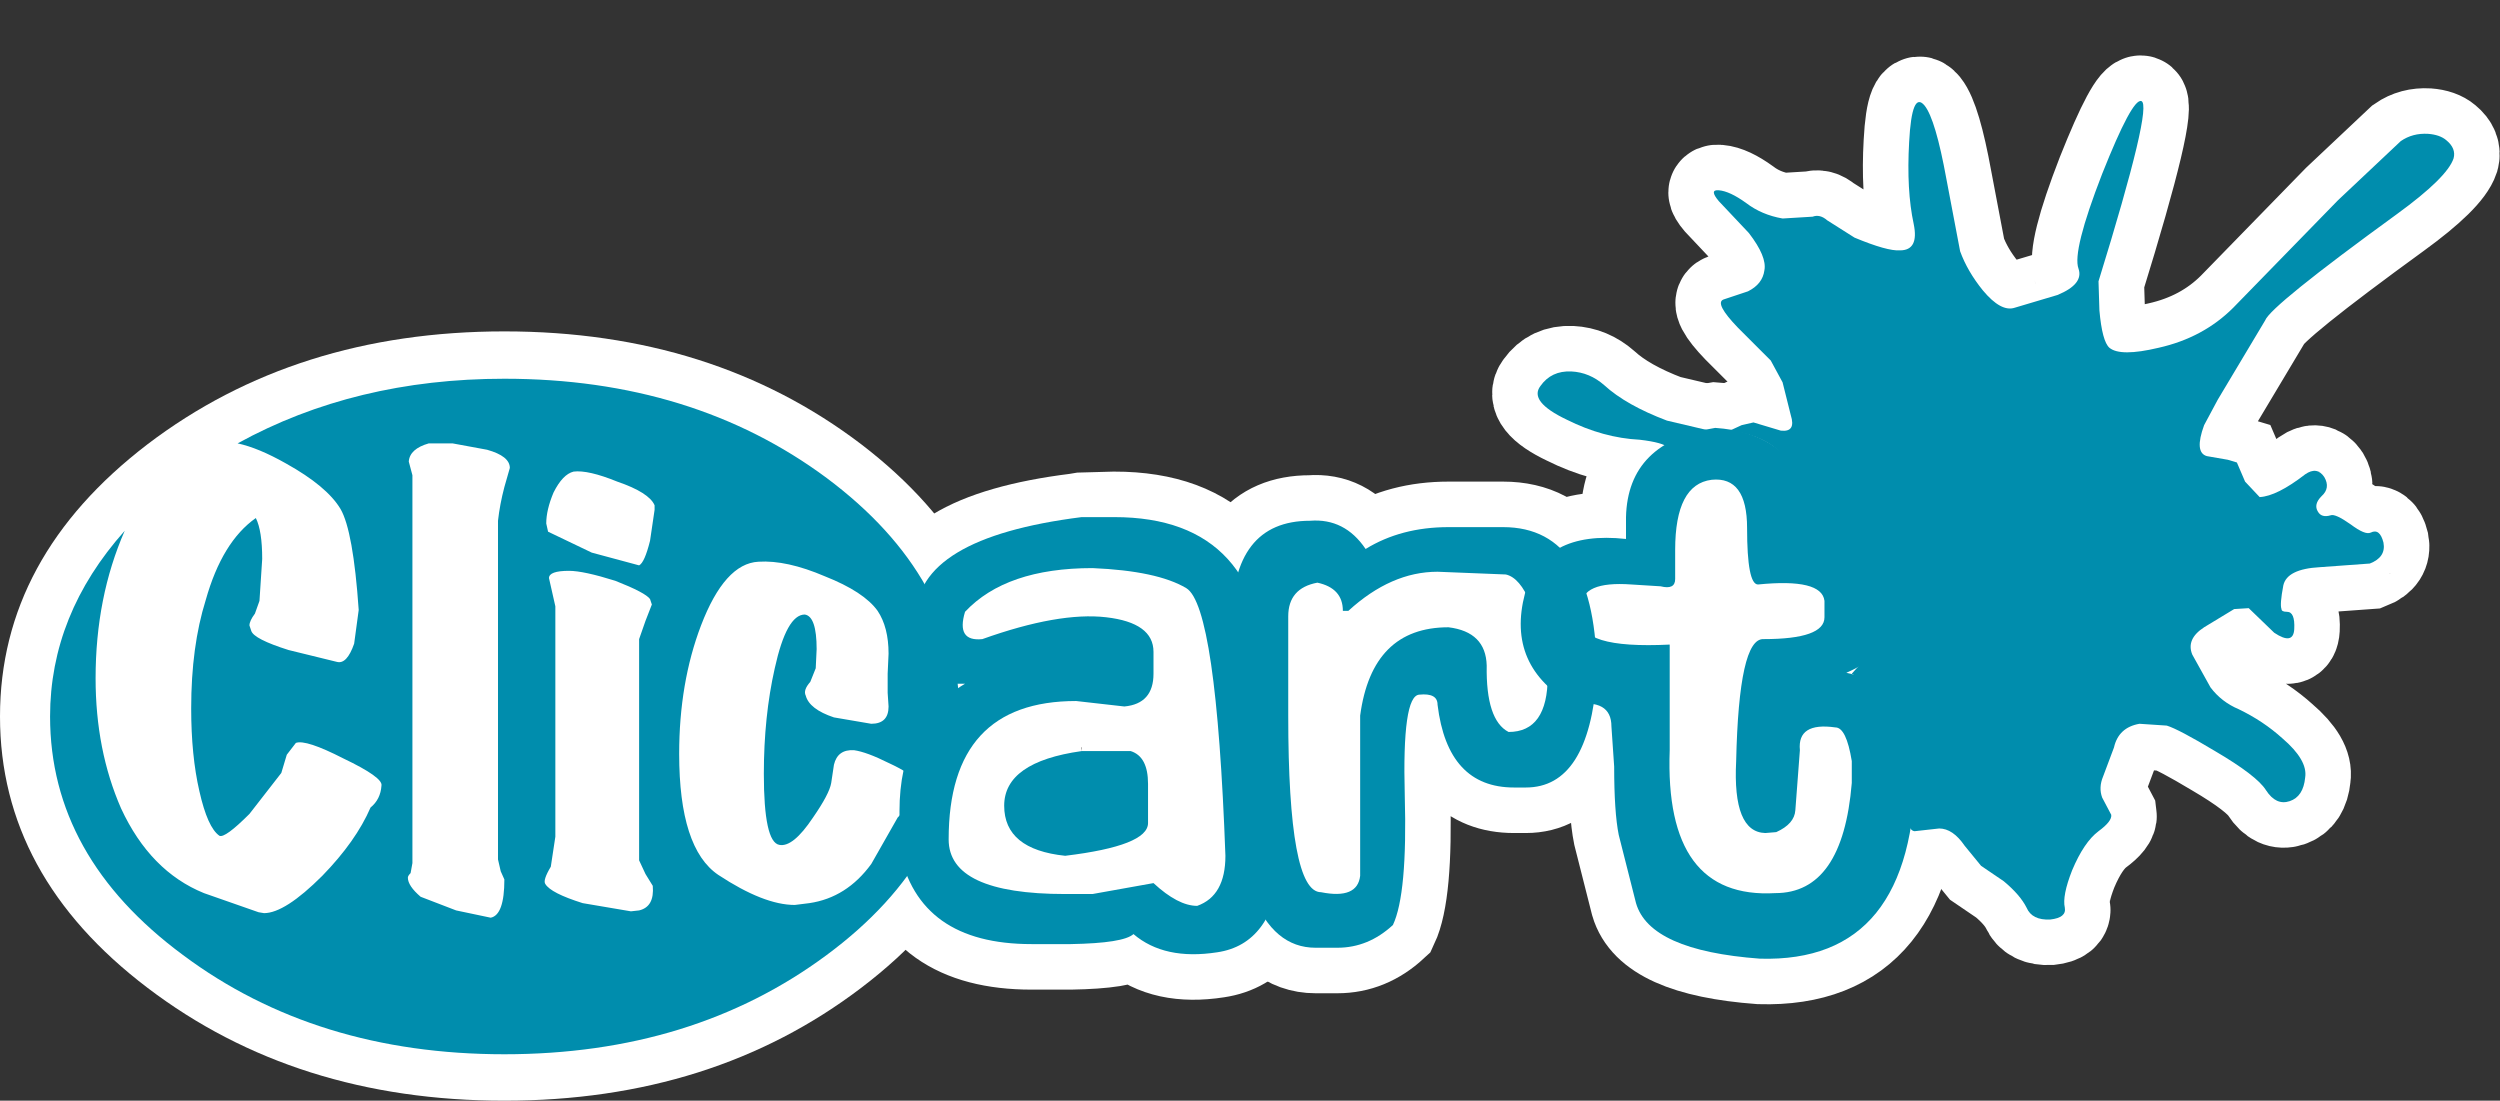 <?xml version="1.0" encoding="UTF-8" standalone="no"?>
<svg xmlns:xlink="http://www.w3.org/1999/xlink" height="60.45px" width="137.3px" xmlns="http://www.w3.org/2000/svg">
  <rect width="100%" height="100%" fill="#333333" stroke="none"/>
  <g transform="matrix(1.0, 0.0, 0.0, 1.0, 0.0, 5.55)">
    <path d="M53.95 29.55 Q58.15 28.05 60.75 28.35 63.35 28.65 63.35 30.25 L63.35 31.45 Q63.35 33.1 61.75 33.25 L59.1 32.95 Q52.1 32.95 52.1 40.55 52.1 43.55 58.5 43.55 L60.0 43.55 63.35 42.95 Q64.7 44.2 65.75 44.2 67.3 43.65 67.3 41.45 66.8 27.75 65.15 26.75 63.55 25.8 60.0 25.65 55.25 25.65 53.0 28.05 52.5 29.7 53.95 29.55 M52.55 32.0 Q50.3 31.85 50.3 29.55 L50.3 28.35 Q50.3 24.0 59.4 22.85 L59.1 22.9 61.2 22.85 Q69.45 22.85 69.6 32.05 L70.35 41.15 70.35 42.05 Q69.9 46.3 66.85 46.75 63.95 47.2 62.25 45.75 61.7 46.25 58.8 46.3 L56.65 46.3 Q50.45 46.3 49.4 41.15 L49.4 39.0 Q49.4 34.15 53.0 32.0 L52.55 32.0 M59.4 35.7 L62.1 35.7 Q63.05 36.0 63.05 37.5 L63.05 39.65 Q63.05 40.9 58.5 41.45 55.15 41.1 55.15 38.7 55.15 36.3 59.4 35.7" fill="#ffffff" fill-rule="evenodd" stroke="none"/>
    <path d="M53.0 28.05 Q52.5 29.7 53.95 29.55 58.15 28.05 60.75 28.35 63.35 28.65 63.35 30.25 L63.35 31.45 Q63.35 33.1 61.75 33.25 L59.1 32.95 Q52.1 32.95 52.1 40.55 52.1 43.55 58.5 43.55 L60.0 43.55 63.35 42.95 Q64.7 44.2 65.75 44.2 67.3 43.65 67.3 41.45 66.8 27.75 65.15 26.75 63.55 25.8 60.0 25.65 55.25 25.65 53.0 28.05 M59.4 35.7 L62.1 35.7 Q63.05 36.0 63.05 37.5 L63.05 39.65 Q63.05 40.9 58.5 41.45 55.15 41.1 55.15 38.7 55.15 36.3 59.4 35.7" fill="none" stroke="#ffffff" stroke-linecap="butt" stroke-linejoin="miter-clip" stroke-miterlimit="4.0" stroke-width="5.0"/>
    <path d="M53.0 32.0 Q49.4 34.15 49.4 39.0 L49.4 41.15 Q50.45 46.3 56.65 46.3 L58.8 46.3 Q61.7 46.25 62.25 45.75 63.95 47.2 66.85 46.75 69.9 46.3 70.35 42.05 L70.35 41.15 69.6 32.05 Q69.45 22.85 61.2 22.85 L59.4 22.9 59.1 22.95 Q50.3 24.05 50.3 28.35 L50.3 29.55 Q50.3 31.85 52.55 32.0 L53.0 32.0 Q53.8 31.5 54.85 31.15 L60.0 29.9 Q61.3 30.0 58.0 31.05 55.15 32.0 53.0 32.0" fill="none" stroke="#ffffff" stroke-linecap="round" stroke-linejoin="miter-clip" stroke-miterlimit="4.0" stroke-width="5.0"/>
    <path d="M99.05 21.05 L99.05 23.95 Q102.9 25.05 103.45 27.3 L103.7 29.3 Q103.45 30.5 101.4 31.4 105.0 32.15 105.2 36.55 105.15 47.35 96.65 47.1 90.6 46.65 89.85 44.05 L88.9 40.3 Q88.65 39.05 88.65 36.55 L88.5 34.35 Q88.5 32.8 86.4 33.15 82.7 31.05 83.75 27.05 84.75 23.55 89.3 24.05 L89.3 22.85 Q89.4 18.7 94.2 17.95 97.9 18.2 99.05 21.05 M95.95 23.45 Q95.95 20.6 94.0 20.8 92.0 21.05 92.0 24.65 L92.0 26.25 Q92.0 26.85 91.2 26.65 L89.6 26.55 Q86.85 26.35 86.85 27.75 L86.85 28.35 Q86.65 30.1 91.7 29.85 L91.7 35.65 Q91.4 43.85 97.5 43.5 101.2 43.5 101.7 37.45 L101.7 36.25 Q101.4 34.4 100.8 34.4 98.7 34.1 98.85 35.65 L98.6 38.95 Q98.55 39.7 97.55 40.15 L96.95 40.2 Q95.15 40.15 95.35 36.25 95.5 29.5 96.85 29.55 100.2 29.55 100.2 28.35 L100.2 27.45 Q100.05 26.2 96.55 26.55 95.95 26.55 95.95 23.45" fill="#ffffff" fill-rule="evenodd" stroke="none"/>
    <path d="M99.05 21.05 L99.05 23.95 Q102.9 25.05 103.45 27.3 L103.7 29.3 Q103.45 30.5 101.4 31.4 105.0 32.15 105.2 36.55 105.15 47.35 96.65 47.1 90.6 46.65 89.85 44.05 L88.9 40.3 Q88.65 39.05 88.65 36.55 L88.5 34.35 Q88.5 32.8 86.4 33.15 82.7 31.05 83.75 27.05 84.75 23.55 89.3 24.05 L89.3 22.85 Q89.4 18.7 94.2 17.95 97.9 18.2 99.05 21.05 M95.95 23.45 Q95.95 20.6 94.0 20.8 92.0 21.05 92.0 24.65 L92.0 26.25 Q92.0 26.85 91.2 26.65 L89.6 26.55 Q86.85 26.35 86.85 27.75 L86.85 28.35 Q86.65 30.1 91.7 29.85 L91.7 35.65 Q91.4 43.85 97.5 43.5 101.2 43.5 101.7 37.45 L101.7 36.25 Q101.4 34.4 100.8 34.4 98.7 34.1 98.85 35.65 L98.6 38.95 Q98.55 39.7 97.55 40.15 L96.95 40.2 Q95.15 40.15 95.35 36.25 95.5 29.5 96.85 29.55 100.2 29.55 100.2 28.35 L100.2 27.45 Q100.05 26.2 96.55 26.55 95.95 26.55 95.95 23.45" fill="none" stroke="#ffffff" stroke-linecap="butt" stroke-linejoin="miter-clip" stroke-miterlimit="4.0" stroke-width="5.0"/>
    <path d="M82.7 26.0 L78.95 25.85 Q76.4 25.85 74.05 28.0 L73.75 28.0 Q73.75 26.75 72.35 26.45 70.75 26.75 70.75 28.3 L70.75 33.75 Q70.75 43.45 72.55 43.45 74.55 43.85 74.7 42.55 L74.7 33.75 Q75.35 28.9 79.55 28.9 81.6 29.15 81.65 31.0 81.6 34.0 82.85 34.65 85.0 34.65 85.0 31.6 84.25 26.35 82.7 26.0 M83.15 37.7 Q79.5 37.7 78.95 33.15 78.95 32.5 77.95 32.6 77.0 32.65 77.15 38.15 77.3 43.55 76.5 45.25 75.15 46.5 73.45 46.5 L72.25 46.5 Q67.65 46.5 67.65 34.95 L67.65 28.6 Q67.65 23.05 71.95 23.05 73.85 22.9 75.0 24.6 76.95 23.4 79.55 23.4 L82.55 23.4 Q87.7 23.4 87.7 31.6 87.25 37.7 83.8 37.7 L83.15 37.7" fill="#ffffff" fill-rule="evenodd" stroke="none"/>
    <path d="M82.7 26.0 L78.95 25.85 Q76.4 25.85 74.05 28.0 L73.75 28.0 Q73.75 26.75 72.35 26.45 70.75 26.75 70.75 28.3 L70.75 33.75 Q70.75 43.45 72.55 43.45 74.55 43.85 74.7 42.55 L74.7 33.75 Q75.35 28.9 79.55 28.9 81.6 29.15 81.65 31.0 81.6 34.0 82.85 34.65 85.0 34.65 85.0 31.6 84.25 26.35 82.7 26.0 M83.15 37.7 Q79.5 37.7 78.95 33.15 78.95 32.5 77.95 32.6 77.0 32.65 77.15 38.15 77.3 43.55 76.5 45.25 75.15 46.5 73.45 46.5 L72.25 46.5 Q67.65 46.5 67.65 34.95 L67.65 28.6 Q67.65 23.05 71.95 23.05 73.85 22.9 75.0 24.6 76.95 23.4 79.55 23.4 L82.55 23.4 Q87.7 23.4 87.7 31.6 87.25 37.7 83.8 37.7 L83.15 37.7" fill="none" stroke="#ffffff" stroke-linecap="butt" stroke-linejoin="miter-clip" stroke-miterlimit="4.0" stroke-width="5.0"/>
    <path d="M91.55 17.55 L94.1 18.15 Q92.45 18.5 91.65 19.05 91.35 18.75 90.05 18.6 88.05 18.5 86.05 17.5 83.95 16.5 84.6 15.65 85.2 14.8 86.3 14.85 87.3 14.9 88.1 15.6 89.3 16.7 91.55 17.55" fill="#ffffff" fill-rule="evenodd" stroke="none"/>
    <path d="M91.55 17.55 Q89.3 16.7 88.1 15.6 87.3 14.9 86.3 14.85 85.2 14.8 84.6 15.65 83.95 16.5 86.05 17.5 88.05 18.5 90.05 18.6 91.35 18.75 91.65 19.05 92.45 18.5 94.1 18.15 L91.55 17.55 Z" fill="none" stroke="#ffffff" stroke-linecap="butt" stroke-linejoin="miter-clip" stroke-miterlimit="4.0" stroke-width="5.0"/>
    <path d="M134.35 2.15 Q134.9 2.6 134.75 3.15 134.4 4.2 131.65 6.2 124.7 11.25 124.4 12.05 L121.8 16.4 121.05 17.8 Q120.5 19.3 121.2 19.5 L122.35 19.7 122.85 19.85 123.3 20.9 124.1 21.75 Q125.05 21.7 126.6 20.5 127.25 20.05 127.65 20.65 128.0 21.25 127.5 21.7 127.05 22.15 127.3 22.55 127.5 22.9 128.0 22.75 128.25 22.65 129.1 23.25 129.9 23.85 130.2 23.7 130.7 23.45 130.9 24.25 131.05 25.05 130.15 25.4 L127.4 25.6 Q125.6 25.7 125.4 26.6 125.2 27.65 125.3 27.9 125.3 28.05 125.6 28.05 126.05 28.05 126.0 29.0 125.95 29.9 124.9 29.2 L123.5 27.85 122.7 27.9 121.05 28.9 Q120.05 29.55 120.4 30.4 L121.4 32.2 Q122.0 33.0 122.95 33.4 124.3 34.05 125.35 35.0 126.75 36.2 126.6 37.15 126.5 38.2 125.75 38.45 125.0 38.7 124.45 37.85 123.95 37.05 121.65 35.7 119.65 34.5 119.0 34.3 L117.5 34.2 Q116.35 34.4 116.1 35.5 L115.5 37.1 Q115.25 37.7 115.45 38.25 L115.95 39.2 Q116.0 39.55 115.25 40.1 114.45 40.7 113.8 42.25 113.25 43.65 113.4 44.3 113.5 44.85 112.6 44.95 111.6 45.0 111.3 44.3 110.95 43.6 110.05 42.85 L108.8 42.0 107.9 40.9 Q107.25 39.95 106.5 39.95 L105.15 40.1 Q104.7 40.05 104.75 38.75 L104.75 36.3 Q104.75 33.25 101.7 31.45 103.25 29.8 103.25 28.75 L103.25 28.15 Q103.25 25.1 98.85 24.15 L98.6 21.1 Q98.25 18.55 95.0 18.1 L95.65 17.8 96.3 17.65 97.8 18.1 Q98.65 18.2 98.35 17.25 L97.9 15.45 97.25 14.25 95.45 12.45 Q94.15 11.1 94.65 10.9 L96.0 10.45 Q96.8 10.05 96.9 9.3 97.05 8.55 96.05 7.25 L94.4 5.5 Q93.85 4.85 94.4 4.9 95.0 4.95 95.9 5.6 96.75 6.25 97.9 6.45 L99.55 6.35 Q99.95 6.2 100.35 6.55 L101.85 7.5 Q103.65 8.25 104.35 8.2 105.4 8.2 105.1 6.75 104.7 4.9 104.85 2.25 105.0 -0.6 105.7 0.25 106.3 1.0 106.9 4.3 L107.65 8.25 Q108.05 9.35 108.9 10.4 109.9 11.6 110.65 11.35 L113.0 10.65 Q114.45 10.05 114.15 9.2 113.8 8.25 115.45 4.0 117.1 -0.15 117.6 0.0 118.25 0.2 115.25 9.9 L115.3 11.5 Q115.45 13.2 115.85 13.55 116.45 14.05 118.55 13.55 121.0 13.0 122.65 11.35 L128.4 5.45 131.85 2.2 Q132.5 1.75 133.35 1.8 134.0 1.85 134.35 2.15" fill="#ffffff" fill-rule="evenodd" stroke="none"/>
    <path d="M134.35 2.15 Q134.0 1.85 133.35 1.8 132.5 1.75 131.85 2.2 L128.4 5.45 122.65 11.35 Q121.0 13.0 118.55 13.55 116.45 14.05 115.85 13.55 115.45 13.2 115.3 11.5 L115.25 9.9 Q118.25 0.2 117.6 0.0 117.1 -0.15 115.45 4.0 113.8 8.25 114.15 9.2 114.45 10.05 113.0 10.65 L110.65 11.35 Q109.9 11.6 108.9 10.4 108.05 9.35 107.65 8.25 L106.9 4.3 Q106.3 1.0 105.7 0.25 105.0 -0.6 104.85 2.25 104.7 4.9 105.1 6.75 105.4 8.2 104.35 8.2 103.65 8.25 101.85 7.5 L100.35 6.55 Q99.95 6.2 99.55 6.35 L97.9 6.45 Q96.75 6.25 95.9 5.6 95.0 4.95 94.4 4.9 93.85 4.85 94.4 5.5 L96.05 7.25 Q97.05 8.55 96.9 9.3 96.8 10.05 96.0 10.45 L94.65 10.9 Q94.15 11.1 95.45 12.45 L97.25 14.25 97.9 15.45 98.35 17.25 Q98.65 18.2 97.8 18.1 L96.3 17.65 95.65 17.8 95.0 18.1 Q98.25 18.55 98.6 21.1 L98.85 24.15 Q103.25 25.1 103.25 28.15 L103.25 28.75 Q103.25 29.8 101.7 31.45 104.75 33.25 104.75 36.3 L104.75 38.75 Q104.7 40.05 105.15 40.1 L106.5 39.95 Q107.25 39.95 107.9 40.9 L108.8 42.0 110.05 42.85 Q110.95 43.6 111.3 44.3 111.6 45.0 112.6 44.95 113.5 44.85 113.4 44.3 113.25 43.65 113.8 42.25 114.45 40.7 115.25 40.1 116.0 39.55 115.95 39.2 L115.45 38.25 Q115.25 37.7 115.5 37.1 L116.1 35.5 Q116.35 34.4 117.5 34.2 L119.0 34.3 Q119.65 34.5 121.65 35.7 123.95 37.05 124.45 37.85 125.0 38.7 125.75 38.45 126.5 38.2 126.6 37.15 126.75 36.2 125.35 35.0 124.3 34.05 122.95 33.4 122.0 33.0 121.4 32.2 L120.4 30.4 Q120.05 29.55 121.05 28.9 L122.7 27.9 123.5 27.85 124.9 29.2 Q125.95 29.9 126.0 29.0 126.05 28.05 125.6 28.05 125.3 28.05 125.3 27.9 125.2 27.65 125.4 26.6 125.6 25.7 127.4 25.6 L130.15 25.4 Q131.05 25.05 130.9 24.25 130.7 23.45 130.2 23.7 129.9 23.85 129.1 23.25 128.25 22.65 128.0 22.75 127.5 22.9 127.3 22.55 127.05 22.15 127.5 21.7 128.0 21.25 127.65 20.65 127.25 20.05 126.6 20.5 125.05 21.7 124.1 21.75 L123.3 20.9 122.85 19.85 122.35 19.7 121.2 19.5 Q120.5 19.3 121.05 17.8 L121.8 16.4 124.4 12.05 Q124.7 11.25 131.65 6.2 134.4 4.2 134.75 3.15 134.9 2.6 134.35 2.15 Z" fill="none" stroke="#ffffff" stroke-linecap="butt" stroke-linejoin="miter-clip" stroke-miterlimit="4.0" stroke-width="5.0"/>
    <path d="M75.85 29.9 L71.65 29.9 71.65 26.85 75.85 26.85 75.85 29.9" fill="#ffffff" fill-rule="evenodd" stroke="none"/>
    <path d="M97.3 30.25 L91.65 30.25 91.65 26.4 97.3 26.4 97.3 30.25" fill="#ffffff" fill-rule="evenodd" stroke="none"/>
    <path d="M55.4 33.8 Q55.4 42.55 47.3 48.7 39.15 54.9 27.7 54.9 16.25 54.9 8.1 48.7 0.0 42.55 0.0 33.8 0.0 25.05 8.1 18.85 16.25 12.65 27.7 12.65 39.15 12.65 47.3 18.85 55.4 25.05 55.4 33.8" fill="#ffffff" fill-rule="evenodd" stroke="none"/>
    <path d="M53.95 29.55 Q58.15 28.05 60.75 28.35 63.35 28.65 63.35 30.25 L63.35 31.45 Q63.35 33.1 61.75 33.25 L59.1 32.95 Q52.1 32.95 52.1 40.55 52.1 43.55 58.5 43.55 L60.0 43.55 63.35 42.95 Q64.7 44.2 65.75 44.2 67.3 43.65 67.3 41.45 66.8 27.75 65.15 26.75 63.55 25.8 60.0 25.65 55.25 25.65 53.0 28.05 52.5 29.7 53.95 29.55 M52.55 32.0 Q50.3 31.85 50.3 29.55 L50.3 28.35 Q50.3 24.0 59.4 22.85 L61.2 22.85 Q69.45 22.85 69.6 32.05 L70.35 41.15 70.35 42.05 Q69.9 46.3 66.85 46.75 63.95 47.2 62.25 45.75 61.7 46.25 58.8 46.3 L56.65 46.3 Q50.45 46.3 49.4 41.15 L49.4 39.0 Q49.4 34.15 53.0 32.0 L52.55 32.0 M59.4 35.7 L62.1 35.7 Q63.05 36.0 63.05 37.5 L63.05 39.65 Q63.05 40.9 58.5 41.45 55.15 41.1 55.15 38.7 55.15 36.3 59.4 35.7" fill="#008dad" fill-rule="evenodd" stroke="none"/>
    <path d="M99.05 21.05 L99.05 23.95 Q102.9 25.05 103.45 27.3 L103.7 29.3 Q103.45 30.5 101.4 31.4 105.0 32.15 105.2 36.55 105.15 47.35 96.65 47.1 90.6 46.65 89.85 44.05 L88.9 40.3 Q88.65 39.05 88.65 36.55 L88.5 34.35 Q88.5 32.8 86.4 33.15 82.7 31.05 83.75 27.05 84.75 23.55 89.3 24.05 L89.3 22.85 Q89.4 18.7 94.2 17.95 97.9 18.2 99.05 21.05 M95.95 23.45 Q95.95 20.6 94.0 20.8 92.0 21.05 92.0 24.65 L92.0 26.25 Q92.0 26.85 91.2 26.65 L89.6 26.55 Q86.85 26.35 86.85 27.75 L86.85 28.35 Q86.65 30.1 91.7 29.85 L91.7 35.65 Q91.4 43.85 97.5 43.5 101.2 43.5 101.7 37.45 L101.7 36.25 Q101.4 34.4 100.8 34.4 98.7 34.1 98.85 35.65 L98.6 38.95 Q98.55 39.7 97.55 40.15 L96.95 40.2 Q95.15 40.15 95.35 36.25 95.5 29.5 96.85 29.55 100.2 29.55 100.2 28.35 L100.2 27.45 Q100.05 26.2 96.55 26.55 95.95 26.55 95.95 23.45" fill="#008dad" fill-rule="evenodd" stroke="none"/>
    <path d="M82.7 26.0 L78.95 25.85 Q76.4 25.85 74.05 28.0 L73.75 28.0 Q73.75 26.75 72.35 26.45 70.75 26.75 70.75 28.3 L70.75 33.75 Q70.75 43.45 72.55 43.45 74.55 43.85 74.7 42.55 L74.7 33.75 Q75.35 28.9 79.55 28.9 81.6 29.15 81.65 31.0 81.6 34.0 82.85 34.65 85.0 34.65 85.0 31.6 84.25 26.35 82.7 26.0 M83.15 37.7 Q79.5 37.7 78.95 33.15 78.95 32.5 77.95 32.6 77.0 32.65 77.15 38.15 77.3 43.55 76.5 45.25 75.15 46.5 73.45 46.5 L72.25 46.5 Q67.65 46.5 67.65 34.95 L67.65 28.6 Q67.65 23.05 71.95 23.05 73.85 22.9 75.0 24.6 76.95 23.4 79.55 23.4 L82.55 23.4 Q87.7 23.4 87.7 31.6 87.25 37.7 83.8 37.7 L83.15 37.7" fill="#008dad" fill-rule="evenodd" stroke="none"/>
    <path d="M91.55 17.55 L94.1 18.15 Q92.45 18.5 91.65 19.05 91.35 18.75 90.05 18.6 88.05 18.5 86.05 17.5 83.95 16.5 84.6 15.65 85.2 14.8 86.3 14.85 87.3 14.9 88.1 15.6 89.3 16.7 91.55 17.55" fill="#008dad" fill-rule="evenodd" stroke="none"/>
    <path d="M134.35 2.15 Q134.9 2.6 134.75 3.15 134.4 4.2 131.65 6.2 124.7 11.25 124.4 12.05 L121.8 16.4 121.05 17.8 Q120.5 19.3 121.2 19.5 L122.35 19.7 122.85 19.85 123.3 20.9 124.1 21.75 Q125.05 21.7 126.6 20.5 127.25 20.05 127.65 20.65 128.0 21.25 127.5 21.7 127.05 22.15 127.3 22.55 127.5 22.9 128.0 22.75 128.25 22.65 129.1 23.25 129.9 23.85 130.2 23.7 130.7 23.45 130.9 24.25 131.05 25.05 130.15 25.4 L127.4 25.6 Q125.6 25.7 125.4 26.6 125.2 27.65 125.3 27.9 125.3 28.05 125.6 28.05 126.05 28.05 126.0 29.0 125.95 29.9 124.9 29.2 L123.5 27.85 122.7 27.9 121.05 28.9 Q120.05 29.55 120.4 30.4 L121.4 32.2 Q122.0 33.0 122.95 33.4 124.3 34.05 125.35 35.0 126.75 36.2 126.6 37.15 126.5 38.2 125.75 38.45 125.0 38.7 124.45 37.85 123.95 37.05 121.65 35.7 119.65 34.5 119.0 34.3 L117.5 34.2 Q116.35 34.4 116.1 35.5 L115.5 37.1 Q115.25 37.7 115.45 38.25 L115.95 39.2 Q116.0 39.55 115.25 40.1 114.45 40.7 113.8 42.25 113.25 43.65 113.4 44.3 113.5 44.85 112.6 44.95 111.6 45.0 111.3 44.3 110.95 43.6 110.05 42.85 L108.8 42.0 107.9 40.9 Q107.25 39.95 106.5 39.95 L105.15 40.1 Q104.7 40.05 104.75 38.75 L104.75 36.3 Q104.75 33.25 101.7 31.45 103.25 29.8 103.25 28.75 L103.25 28.15 Q103.25 25.1 98.85 24.15 L98.6 21.1 Q98.25 18.55 95.0 18.1 L95.65 17.8 96.3 17.65 97.8 18.1 Q98.65 18.2 98.35 17.25 L97.9 15.45 97.25 14.25 95.45 12.45 Q94.15 11.1 94.65 10.9 L96.0 10.45 Q96.8 10.05 96.9 9.3 97.05 8.55 96.05 7.25 L94.4 5.5 Q93.85 4.85 94.4 4.9 95.0 4.95 95.9 5.6 96.75 6.25 97.9 6.45 L99.55 6.35 Q99.95 6.2 100.35 6.55 L101.85 7.5 Q103.65 8.25 104.35 8.2 105.4 8.2 105.1 6.75 104.7 4.9 104.85 2.25 105.0 -0.6 105.7 0.25 106.3 1.0 106.9 4.3 L107.65 8.25 Q108.05 9.35 108.9 10.4 109.9 11.6 110.65 11.35 L113.0 10.65 Q114.45 10.05 114.15 9.2 113.8 8.25 115.45 4.0 117.1 -0.15 117.6 0.0 118.25 0.2 115.25 9.9 L115.3 11.5 Q115.45 13.2 115.85 13.55 116.45 14.05 118.55 13.55 121.0 13.0 122.65 11.35 L128.4 5.45 131.85 2.2 Q132.5 1.75 133.35 1.8 134.0 1.85 134.35 2.15" fill="#008dad" fill-rule="evenodd" stroke="none"/>
    <path d="M35.1 29.55 L35.45 28.55 35.8 27.65 35.7 27.35 Q35.45 27.0 33.8 26.35 32.05 25.8 31.25 25.8 30.15 25.8 30.15 26.2 L30.5 27.75 30.5 40.4 30.25 42.05 Q29.8 42.8 29.95 43.0 30.25 43.5 32.0 44.05 L34.65 44.5 35.1 44.45 Q35.95 44.25 35.85 43.1 L35.45 42.45 35.1 41.7 35.1 29.55 M35.95 22.2 Q35.65 21.5 33.9 20.9 32.3 20.25 31.5 20.35 30.9 20.5 30.4 21.5 30.0 22.45 30.0 23.2 L30.1 23.65 32.5 24.8 35.1 25.5 Q35.4 25.35 35.7 24.15 L35.95 22.45 35.95 22.2 M23.55 18.8 Q22.5 19.1 22.45 19.8 L22.65 20.55 22.65 41.85 22.55 42.4 Q22.4 42.55 22.4 42.65 22.4 43.1 23.1 43.7 L25.05 44.45 26.95 44.85 Q27.7 44.7 27.7 42.75 L27.5 42.3 27.35 41.65 27.35 23.05 Q27.45 22.15 27.7 21.2 L28.0 20.15 Q28.0 19.5 26.75 19.15 L24.85 18.8 23.55 18.8 M52.7 33.8 Q52.7 41.5 45.4 46.9 38.05 52.35 27.7 52.35 17.35 52.35 10.05 46.9 2.75 41.5 2.75 33.8 2.75 28.2 6.85 23.6 5.25 27.25 5.25 31.7 5.25 35.65 6.65 38.85 8.25 42.3 11.2 43.5 L14.2 44.55 14.5 44.6 Q15.65 44.6 17.7 42.55 19.55 40.65 20.35 38.8 20.9 38.35 20.95 37.6 21.05 37.15 18.85 36.1 16.8 35.05 16.25 35.25 L15.75 35.9 15.45 36.9 13.7 39.15 Q12.35 40.5 12.05 40.35 11.4 39.9 10.95 37.9 10.5 35.95 10.5 33.35 10.5 29.95 11.3 27.4 12.2 24.2 14.05 22.9 14.4 23.6 14.4 25.15 L14.25 27.45 14.0 28.15 Q13.7 28.55 13.7 28.8 L13.8 29.1 Q13.95 29.55 15.85 30.15 L18.5 30.8 Q19.05 30.95 19.45 29.8 L19.7 27.95 Q19.4 23.6 18.7 22.4 17.95 21.15 15.7 19.9 14.2 19.05 13.05 18.8 19.5 15.25 27.7 15.25 38.05 15.25 45.4 20.7 52.7 26.15 52.7 33.8 M45.3 26.1 Q43.2 25.2 41.65 25.3 39.8 25.4 38.5 28.8 37.3 31.95 37.3 35.85 37.3 41.05 39.45 42.5 41.95 44.15 43.65 44.15 L44.45 44.05 Q46.5 43.75 47.85 41.9 L49.3 39.35 Q50.3 38.35 50.3 37.8 L50.2 37.3 Q50.1 36.95 48.8 36.35 47.6 35.75 46.9 35.65 46.0 35.6 45.8 36.45 L45.65 37.45 Q45.55 38.05 44.65 39.35 43.55 41.0 42.8 40.85 41.95 40.7 41.95 36.95 41.95 33.8 42.55 31.15 43.2 28.2 44.2 28.2 44.85 28.3 44.85 30.1 L44.8 31.15 44.5 31.9 Q44.1 32.35 44.25 32.65 44.45 33.4 45.8 33.85 L47.85 34.2 Q48.8 34.2 48.8 33.25 L48.75 32.5 48.75 31.45 48.8 30.35 Q48.8 28.9 48.2 28.0 47.45 26.95 45.3 26.1" fill="#008dad" fill-rule="evenodd" stroke="none"/>
  </g>
</svg>
